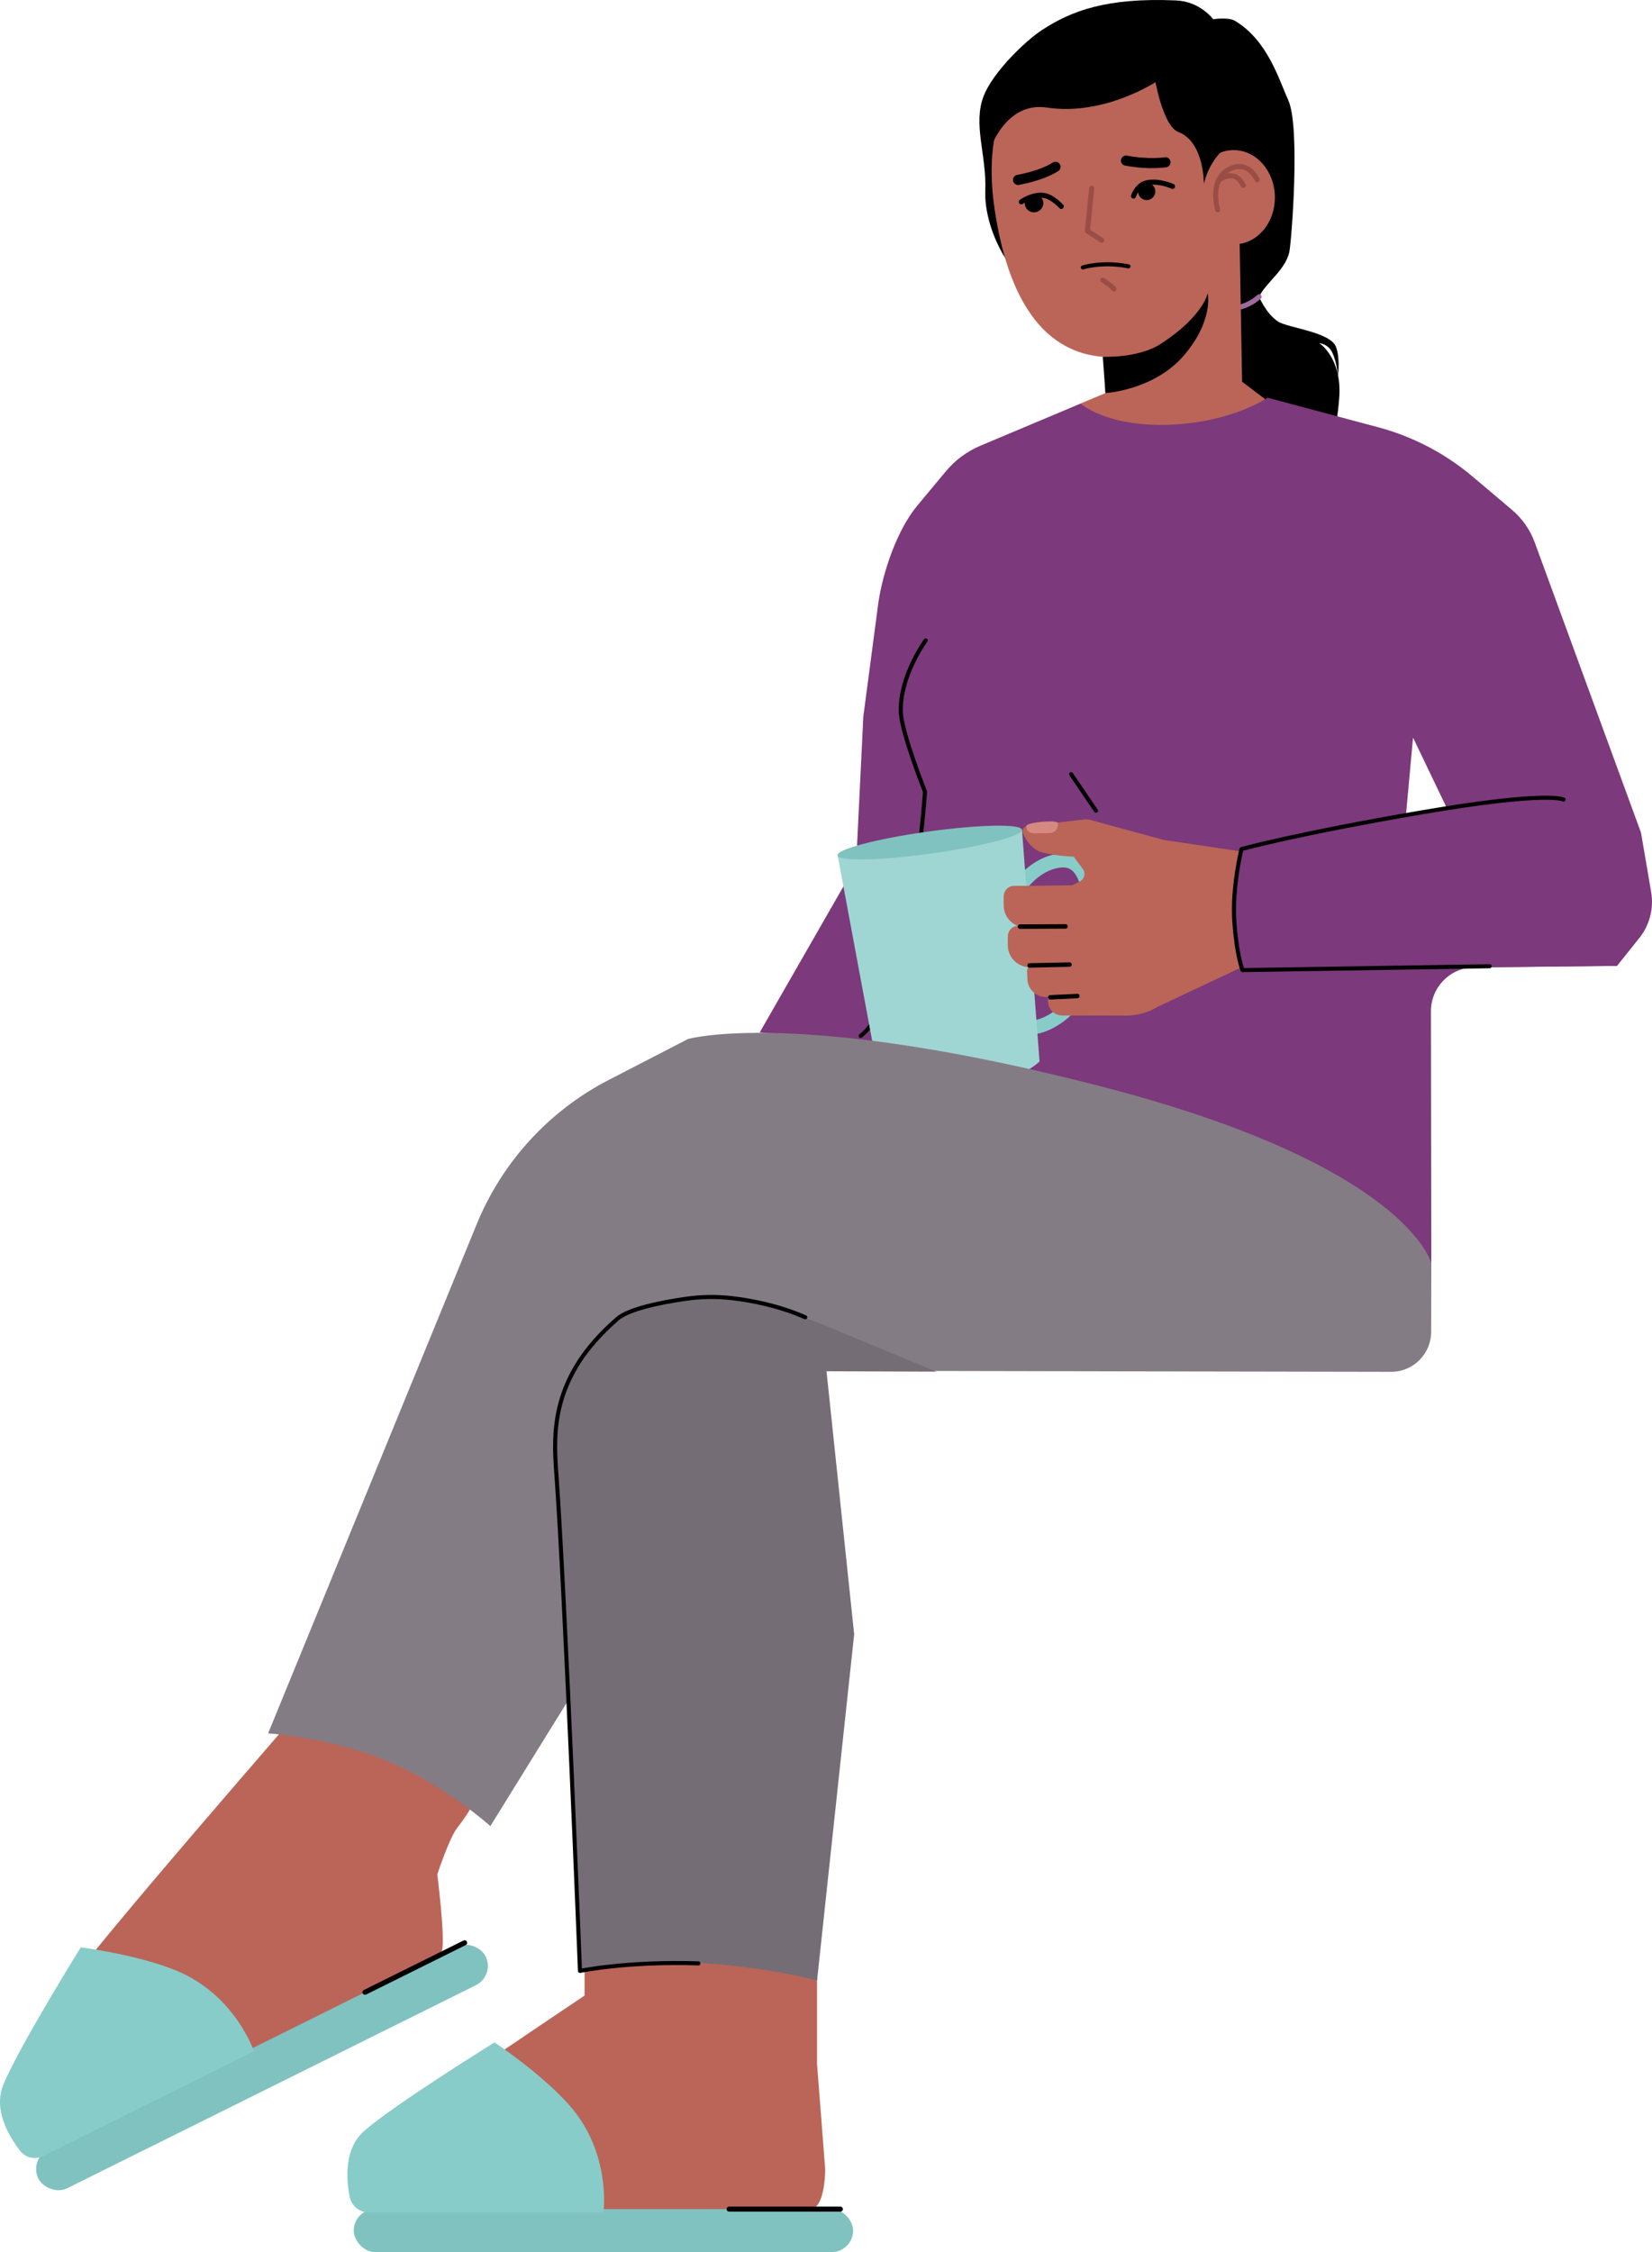<?xml version="1.0" encoding="UTF-8"?>
<svg id="Ebene_2" data-name="Ebene 2" xmlns="http://www.w3.org/2000/svg" viewBox="0 0 492.99 671.69">
  <defs>
    <style>
      .cls-1 {
        stroke: #9b4d45;
      }

      .cls-1, .cls-2, .cls-3, .cls-4, .cls-5 {
        fill: none;
        stroke-linecap: round;
        stroke-linejoin: round;
      }

      .cls-1, .cls-5 {
        stroke-width: 1.51px;
      }

      .cls-2 {
        stroke-width: 3.02px;
      }

      .cls-2, .cls-3, .cls-4, .cls-5 {
        stroke: #000;
      }

      .cls-6 {
        fill: #756d75;
      }

      .cls-7 {
        fill: #847c84;
      }

      .cls-8 {
        fill: #80c2bf;
      }

      .cls-9 {
        fill: #87ccc9;
      }

      .cls-10 {
        fill: #9d6b9c;
      }

      .cls-11 {
        fill: #87ccc9;
      }

      .cls-12 {
        fill: #d68980;
      }

      .cls-3 {
        stroke-width: 1.21px;
      }

      .cls-4 {
        stroke-width: 1.33px;
      }

      .cls-13 {
        fill: #9fd6d4;
      }

      .cls-14 {
        fill: #7c397b;
      }

      .cls-15 {
        fill: #ba6558;
      }
    </style>
  </defs>
  <g id="Wang_Sofa_Personen" data-name="Wang Sofa Personen">
    <g>
      <g>
        <path d="M375.74,88.52s1.99,4.88,5.59,7.34c2.84,1.94,15.72,3.09,17.38,7.65,1.25,3.42.59,8.46.59,8.46,0,0-.59-5.4-2.24-7.7-1.23-1.72-3.34-1.94-3.34-1.94,0,0,6.6,4.34,5.97,15.67-.63,11.34-4.26,20.32-4.26,20.32l-26.68-8.41-6.43-24.11,13.42-17.29Z"/>
        <path d="M384.44,29.85c-2.75-5.94-6.06-17.74-15.88-23.62-2.06-1.23-6.52-.48-6.52-.48,0,0-3.85-5.31-11.05-5.62-20.92-.91-31.41,3.19-39.98,8.79-5.48,3.58-14.75,12.85-17.41,19.57-3.39,8.55.86,17.62.43,28.52-.42,10.9,7.64,32.5,31.59,38.27,27.07,6.52,39.87,16.21,50.12-6.75,1.82-4.08,7.91-7.96,9.03-13.46.65-3.15,3.31-37.34-.34-45.21Z"/>
        <path class="cls-10" d="M370.3,92.27c-.34,0-.66-.22-.75-.56-.11-.4.14-.82.54-.92,2.92-.76,5.11-2.79,5.13-2.82.3-.28.78-.27,1.07.03s.27.78-.03,1.07c-.1.09-2.49,2.32-5.78,3.18-.06.01-.12.02-.17.02Z"/>
        <path class="cls-15" d="M329.62,106.59l.25,10.65-7.4,3.11s-2.25,10.86,10.05,12.72c12.3,1.86,47.85-11.88,47.85-11.88l-9.7-7.34-.79-44.67-7.21,2.33-23.42,28.66-9.63,6.42Z"/>
        <path class="cls-15" d="M321.95,17.08c15.17-.36,33.7,11.7,41.18,28.93,1.46-.76,3.07-1.2,4.77-1.24,6.75-.16,12.37,6,12.55,13.76.18,7.76-5.14,14.18-11.89,14.34-1.03.02-2.02-.14-2.98-.4-3.52,19.23-16.72,33.67-32.85,34.05-22.42.53-32.24-19.51-35.9-43.99-4.08-27.29,5.87-44.98,25.12-45.44Z"/>
        <polyline class="cls-1" points="325.79 56.15 324.5 68.88 328.8 71.68"/>
        <path d="M305.78,60.62c.04,1.54,1.31,2.76,2.85,2.72s2.76-1.31,2.72-2.85-1.38-2.38-2.92-2.35c-1.54.04-2.69.94-2.65,2.48Z"/>
        <path class="cls-5" d="M349.91,55.58s-3.97-1.8-7.52-1.1c-3.09.61-4.13,4.01-4.13,4.01"/>
        <path class="cls-2" d="M314.98,49.76c-4.34,2.76-11.17,3.89-11.17,3.89"/>
        <path class="cls-2" d="M336.02,47.9c6.94,1.3,11.78.5,11.78.5"/>
        <circle cx="342.2" cy="57.1" r="2.57"/>
        <path class="cls-1" d="M332.42,86.2c-.53-.86-3.34-2.64-3.34-2.64"/>
        <path d="M344.53,22.99s2.37,14.53,7.1,16.36c7.82,3.02,7.63,15.58,7.63,15.58,0,0,1.89-10.86,12.29-13.93,6.87-2.03-14.77-23-17.17-24.68-2.41-1.69-29.13-5.26-29.13-5.26l19.28,11.94Z"/>
        <path class="cls-5" d="M304.79,60.19s3.58-2.57,7.12-1.82c2.28.48,4.8,3.2,4.8,3.2"/>
        <path d="M360.41,87.46s-1.27,6.82-14,15.09c-6.72,4.36-17.31,3.86-17.31,3.86l.78,10.82s14.47-.81,23.41-11.21c8.94-10.4,7.12-18.57,7.12-18.57Z"/>
        <path class="cls-1" d="M363.38,62.56s-2.94-9.61,4.2-12.43c5.23-2.07,7.58,3.49,7.58,3.49"/>
        <path class="cls-1" d="M363.6,53.89s4.65-4.13,7.44,1.43"/>
        <path class="cls-3" d="M323.14,79.76s5.76-1.87,13.62-.32"/>
        <path d="M345.09,24.33s-15.52,10.35-32.68,7.75c-12-1.82-16.66,11.79-16.66,11.79l4.94-25.74,29.06-2.82,15.34,9.02Z"/>
      </g>
      <g>
        <path class="cls-15" d="M130.5,559.03s3.52-10.76,5.96-13.9c9.8-12.63,6.73-17.35,6.73-17.35l8.03-34.19-57.88,12.04s-70.91,81.39-71.8,85.37c-.97,4.3-7.03,50.07-7.03,50.07l107.72-50.39s8.81-5.33,9.71-9.12c.9-3.79-1.44-22.53-1.44-22.53Z"/>
        <rect class="cls-8" x="3.66" y="610.2" width="149.03" height="12.83" rx="6.42" ry="6.42" transform="translate(-266.1 99.12) rotate(-26.41)"/>
        <path class="cls-11" d="M24.1,580.79s16.85,2.11,28.6,6.97c17.45,7.21,23.07,24.01,23.07,24.01l-62.97,31.27c-2.35,1.17-5.18.5-6.79-1.57-3.39-4.37-8.05-12.23-5.04-19.64,4.49-11.05,23.13-41.04,23.13-41.04Z"/>
        <line class="cls-5" x1="108.92" y1="594.19" x2="138.65" y2="579.43"/>
      </g>
      <g>
        <path class="cls-15" d="M246.25,646.89l-2.43-31.36v-54.48l-69.37,7.26v26.86c-8.12,5.44-62.49,41.91-65.06,45.08-2.78,3.42,2.78,18.6,2.78,18.6l118.9,2.78s10.26-.86,12.76-3.85c2.49-2.99,2.43-10.91,2.43-10.91Z"/>
        <rect class="cls-8" x="105.56" y="658.86" width="149.03" height="12.83" rx="6.42" ry="6.42"/>
        <path class="cls-11" d="M147.58,609.14s14.15,9.38,22.52,18.96c12.42,14.22,9.98,31.77,9.98,31.77h-69.98c-2.8,0-5.23-1.96-5.76-4.71-1.06-5.45-1.62-14.34,4.28-19.55,8.94-7.9,38.96-26.47,38.96-26.47Z"/>
        <line class="cls-5" x1="217.59" y1="658.86" x2="250.78" y2="658.86"/>
      </g>
      <path class="cls-14" d="M489.71,248.34l-31.73-86.6c-1.38-3.76-3.71-7.09-6.76-9.67l-11.75-9.92c-8.21-6.93-17.84-11.96-28.22-14.73l-32.96-8.81s-10.68,7.41-29.43,8.07c-18.75.65-26.38-6.32-26.38-6.32l-29.92,12.58c-3.98,1.67-7.5,4.28-10.26,7.59l-8.63,10.35c-5.98,7.27-10.17,19.56-11.55,28.87l-4.49,34-2.14,44.02-28.78,50.15,28.29,2.61s21.86,2.21,85.36,17.48c34.23,8.23,86.77,48.76,86.77,48.76l-.11-75.15c-.01-7.2,5.78-13.06,12.98-13.13l42.57-.43,6.48-8.11c3.19-3.87,4.53-8.94,3.69-13.89l-3.03-17.72ZM419.5,243.76l2.18-23.77,10.25,21.37-12.43,2.4Z"/>
      <path class="cls-3" d="M276.25,190.99s-7.92,10.81-7.41,21.59c.29,6.15,7.2,23.55,7.2,23.55,0,0-3.92,60.83-19.19,72.82"/>
      <line class="cls-3" x1="319.64" y1="230.89" x2="327.06" y2="241.8"/>
      <path class="cls-3" d="M255.98,258.85s5.01-1.74,10.03,1.31"/>
      <g>
        <path class="cls-9" d="M298.36,289.07c-.73-3.8-.39-8.61,0-14.17v-.16c.85-12.07,11.3-20.74,19.74-20.16,10.54.73,10.04,19.69,9.1,33.1-.82,11.83-12.44,21.47-20.91,20.89-4.34-.3-7-14.66-7.93-19.5ZM302.52,275.03v.16c-.36,5.06-.69,9.84-.07,13.1.66,3.44,2.13,15.99,4.13,16.13,6.51.45,15.82-7.82,16.46-17.02.28-4.05,2.61-28.11-5.24-28.66-6.34-.44-14.63,6.99-15.28,16.29Z"/>
        <path class="cls-13" d="M262.65,323.2s11.45,3.06,25.6,1.44c16.07-1.84,21.97-8.06,21.97-8.06l-5.24-69.15-55.02,7.65,12.7,68.12Z"/>
        <ellipse class="cls-8" cx="277.46" cy="251.26" rx="27.77" ry="3.31" transform="translate(-31.95 40.6) rotate(-7.91)"/>
      </g>
      <g>
        <path class="cls-15" d="M347.25,250.5l-21.86-5.96c-.6-.16-1.23-.21-1.85-.14l-17.01,1.98c-1.04.12-1.69,1.21-1.26,2.18.73,1.65,1.94,3.61,4.12,5.02,2.35,1.52,11.03,1.93,11.03,1.93l2.72,3.66c.91,1.23.51,2.98-.85,3.68l-2.25,1.17-11.44.17h-5.92c-1.74,0-3.16,1.41-3.16,3.16v2.66c0,2.77,1.71,5.13,4.14,6.11-1.62.13-2.91,1.47-2.91,3.13v2.66c0,3.47,2.69,6.29,6.1,6.55-.24.42-.37.9-.35,1.42l.1,2.22c.14,3.04,2.72,5.4,5.76,5.25l.33-.02.07,1.5c.11,2.34,2.09,4.15,4.43,4.04l18.86.04c3.32,0,6.57-.91,9.4-2.63l24.79-11.66v-34.7l-22.99-3.42Z"/>
        <path class="cls-12" d="M306.28,246.35v.39c.02,1.11,1.19,1.9,2.61,1.78l4.59-.07c1.43-.13,2.24-1.44,2.23-2.55v-.39c-.02-1.11-9.44-.27-9.43.84Z"/>
        <line class="cls-4" x1="304.4" y1="276.36" x2="317.98" y2="276.3"/>
        <line class="cls-4" x1="307.25" y1="287.94" x2="319.16" y2="287.68"/>
        <line class="cls-4" x1="321.51" y1="297.07" x2="313.43" y2="297.45"/>
      </g>
      <path class="cls-7" d="M427.13,376.76s-7-29.04-98.13-52.64c-91.14-23.6-123.68-14.24-123.68-14.24l-23.65,12.2c-17.83,9.2-31.79,24.44-39.4,43l-62.26,151.89s19.12,1.22,36.21,8.54c17.09,7.32,30.11,19.12,30.11,19.12l93.98-151.76,35.93,16.01,138.9.26c6.59,0,11.93-5.33,11.95-11.92l.05-20.47Z"/>
      <path class="cls-6" d="M240.31,392.88l-9.32-2.9c-13.5-4.19-27.99-3.92-41.32.78l-2.6.92c-2.95,1.04-5.49,3-7.25,5.58l-7.29,10.68c-4.86,7.12-7.27,15.63-6.86,24.25l7.41,155.63s11.49-3.31,32.65-2.5c21.16.81,38.1,5.32,38.1,5.32l11.07-103.23-8.25-78.44,32.78.12-39.1-16.22Z"/>
      <path class="cls-14" d="M440.73,239.45s-27.14,4.73-37.66,6.77c-10.51,2.04-32.6,7.02-32.6,7.02,0,0-2.53,13.68-2.37,18.66.16,4.97,2.68,17.43,2.68,17.43l111.78-1.27-5.49-38.25-36.35-10.35Z"/>
      <path class="cls-3" d="M466.59,238.46s-4.4-2.66-42.13,3.79c-37.73,6.46-53.98,10.99-53.98,10.99,0,0-2.84,11.37-2.13,21.62s2.44,14.47,2.44,14.47l73.75-1.15"/>
      <path class="cls-3" d="M240.31,392.88c-7.88-3.48-16.02-5.02-21.8-5.7-4.67-.55-9.37-.47-14.02.21-6.57.95-16.69,2.86-20.22,5.91-20.11,17.36-19.11,34.14-18.24,46.29,2.66,37,7.05,148.23,7.05,148.23,0,0,14.03-2.94,35.35-2.25"/>
    </g>
  </g>
</svg>